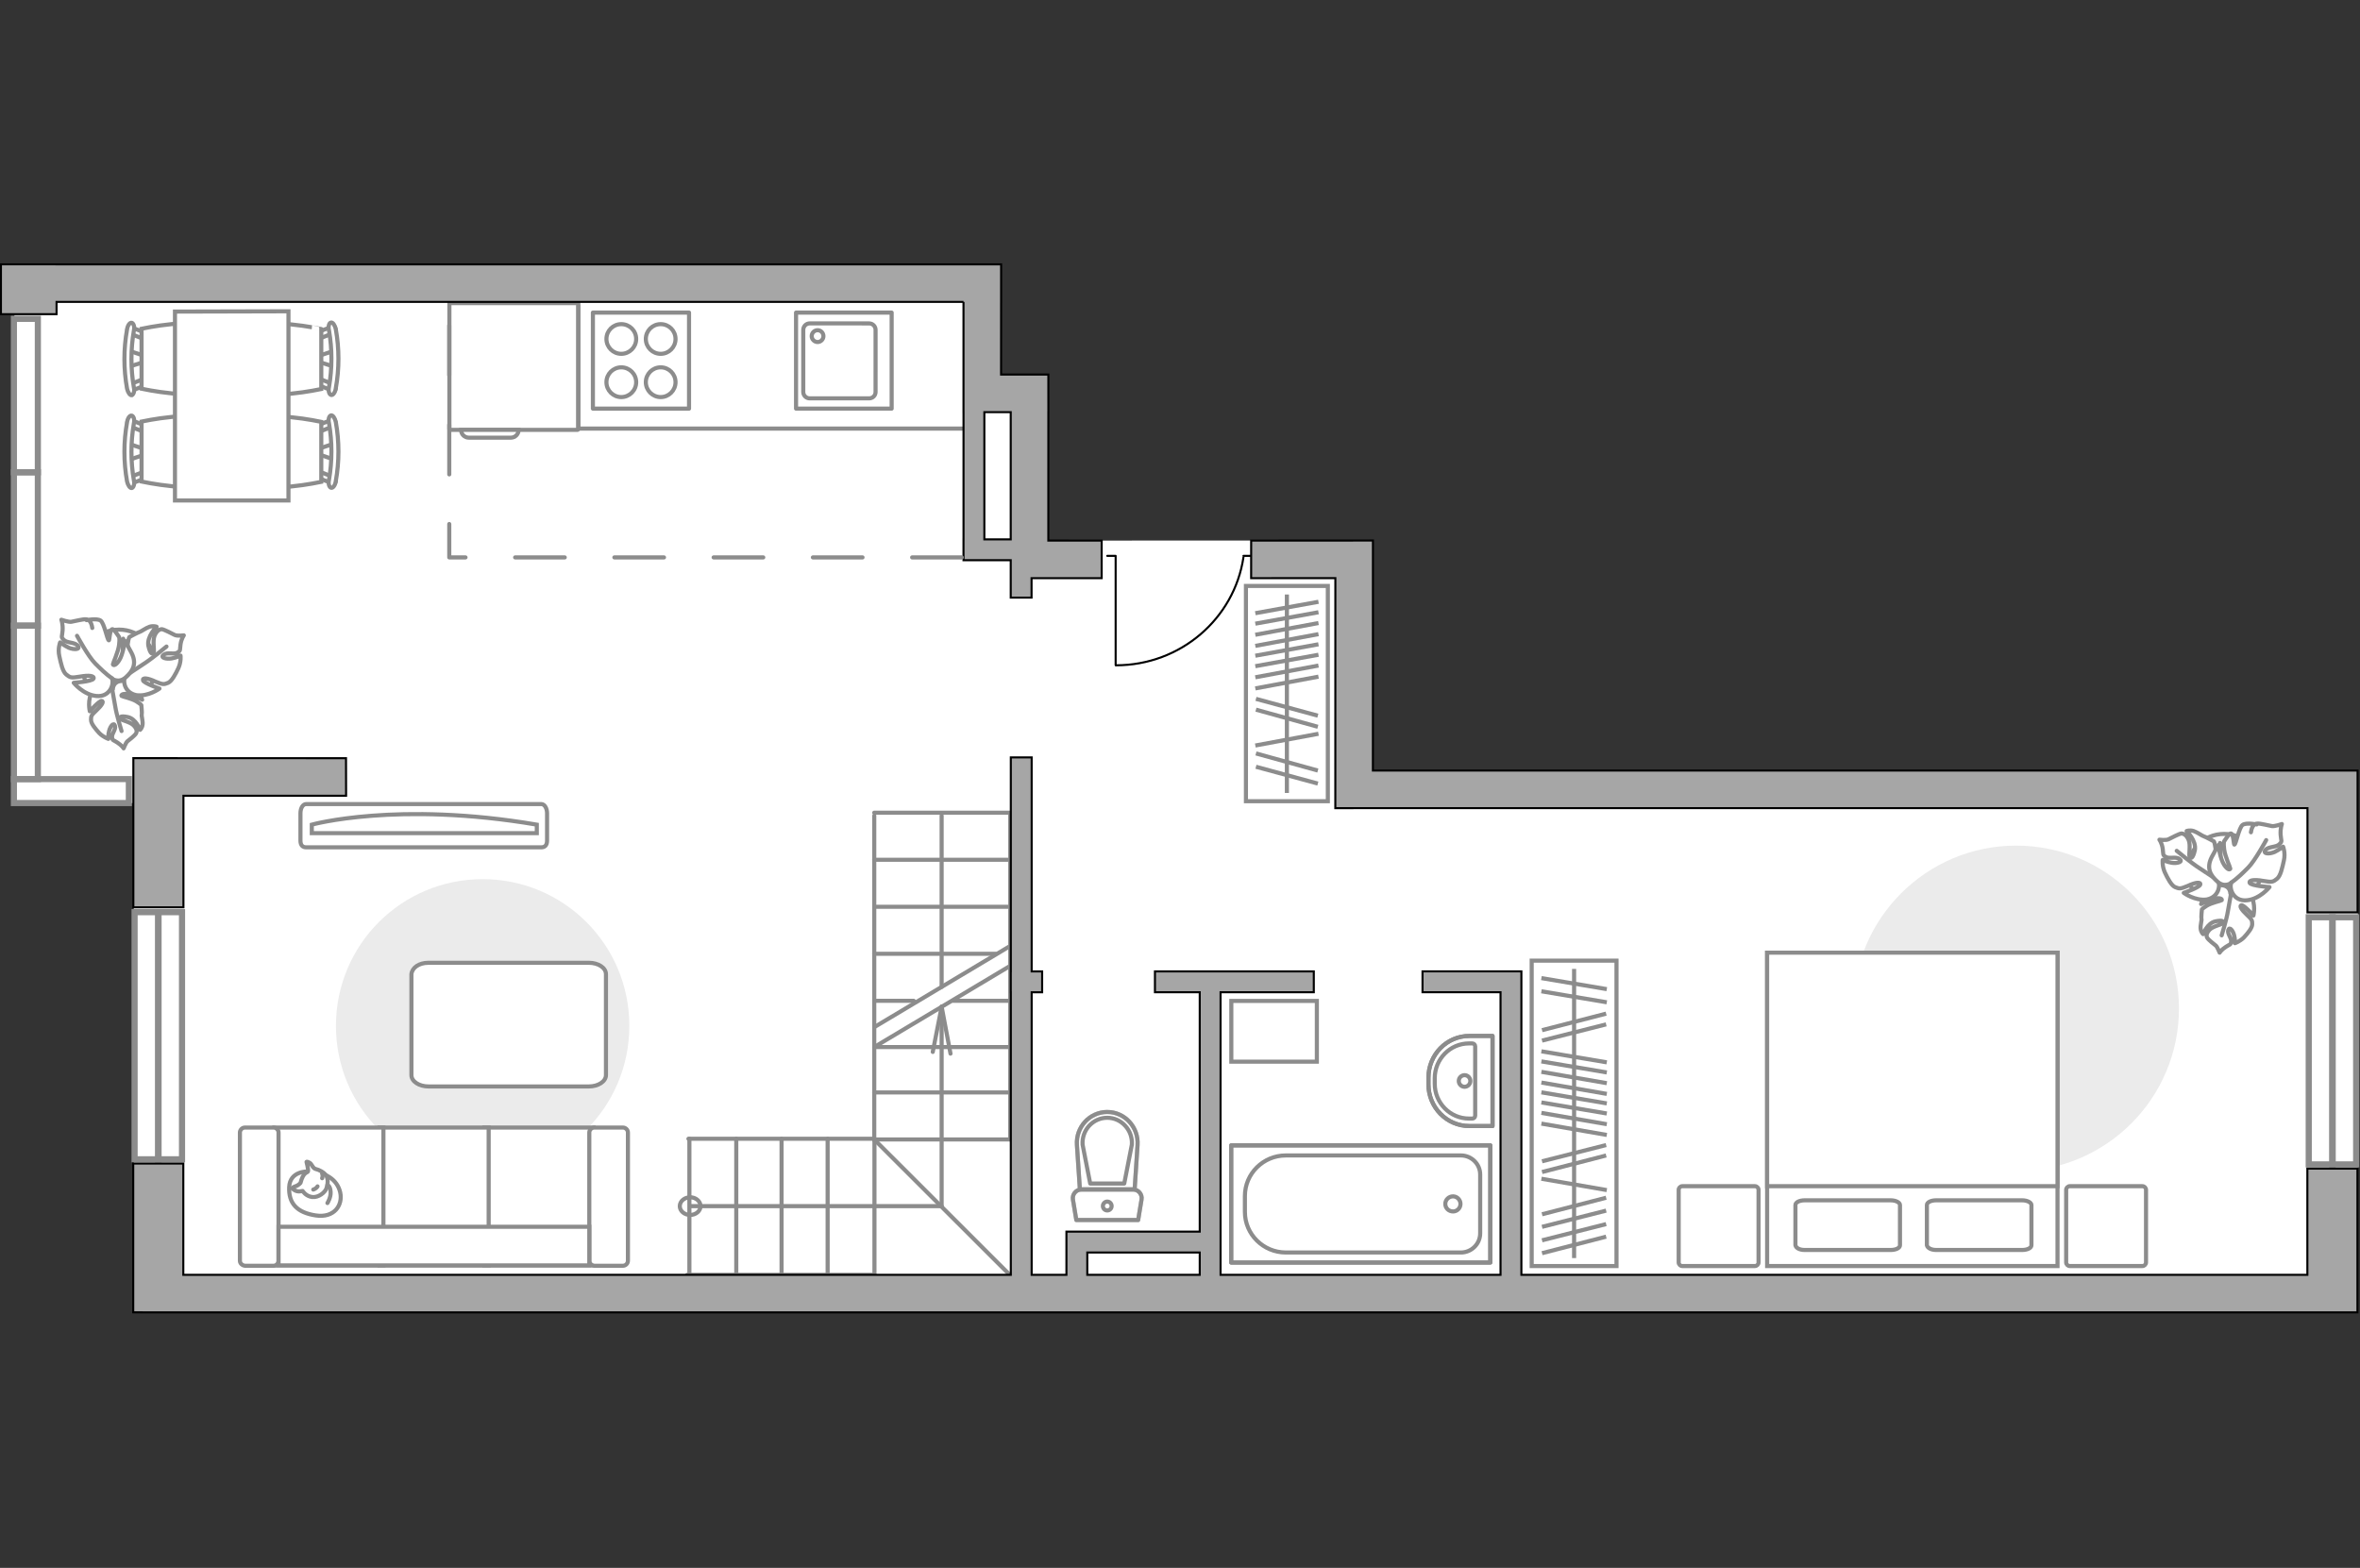 <?xml version="1.0" encoding="utf-8"?>
<!-- Generator: Adobe Illustrator 16.0.0, SVG Export Plug-In . SVG Version: 6.00 Build 0)  -->
<!DOCTYPE svg PUBLIC "-//W3C//DTD SVG 1.1//EN" "http://www.w3.org/Graphics/SVG/1.1/DTD/svg11.dtd">
<svg version="1.1" xmlns="http://www.w3.org/2000/svg" xmlns:xlink="http://www.w3.org/1999/xlink" x="0px" y="0px" width="575px"
	 height="382px" viewBox="0 0 575 382" enable-background="new 0 0 575 382" xml:space="preserve">
<rect x="0" y="0" width="575" height="382" fill="#333333" stroke="none"/>
<g id="bg">
	<polygon fill="#FFFFFF" points="334.499,187.743 334.508,131.693 255.538,131.71 255.538,91.267 244.026,91.267 244.026,64.424 
		3.515,64.424 3.515,195.668 32.589,195.668 32.589,319.739 176.589,319.739 176.589,319.753 574.494,319.753 574.494,187.75 	"/>
</g>
<g id="furniture">
	<g>
		<g id="Group_2_1_">
			<g id="Group_3_1_">
				<path id="Vector_10_1_" fill="#FFFFFF" stroke="#8C8C8C" stroke-miterlimit="10" d="M31.54,111.998l4.104-1.368v-1.08
					l-4.104-1.369V111.998z"/>
			</g>
			<g id="Group_4_1_">
				<path id="Vector_11_1_" fill="#FFFFFF" stroke="#8C8C8C" stroke-miterlimit="10" d="M35.5,104.292
					c0-0.359-0.216-0.72-0.432-0.72l-3.313-1.296c-0.36-0.145-0.649,0.144-0.721,0.577c-0.072,0.431,0.144,0.862,0.36,0.935
					l3.313,1.296c0.36,0.145,0.648-0.144,0.72-0.574C35.5,104.364,35.5,104.364,35.5,104.292z"/>
			</g>
			<g id="Group_5_1_">
				<path id="Vector_12_1_" fill="#FFFFFF" stroke="#8C8C8C" stroke-miterlimit="10" d="M35.5,115.815c0-0.071,0-0.144,0-0.217
					c-0.072-0.431-0.359-0.72-0.722-0.574l-3.313,1.296c-0.359,0.144-0.503,0.574-0.359,1.008c0.072,0.434,0.359,0.721,0.72,0.577
					l3.314-1.297C35.284,116.535,35.5,116.176,35.5,115.815z"/>
			</g>
			<path id="Vector_13_1_" fill="#FFFFFF" stroke="#8C8C8C" stroke-miterlimit="10" d="M51.561,117.328
				c2.591-2.593,2.591-12.029,0-14.622c-3.025-3.022-17.07,0-17.07,0v14.622C34.491,117.328,48.536,120.353,51.561,117.328z"/>
			<path id="Vector_14_1_" fill="#FFFFFF" stroke="#8C8C8C" stroke-miterlimit="10" d="M32.62,117.042
				c-0.794-4.61-0.794-9.291,0-13.902c0.215-0.938-0.072-1.729-0.504-1.874c-0.433-0.143-1.01,0.578-1.153,1.588
				c-0.864,4.751-0.864,9.723,0,14.475c0.216,0.937,0.721,1.656,1.153,1.585C32.547,118.771,32.834,117.905,32.62,117.042z"/>
		</g>
		<g id="Group_6_1_">
			<g id="Group_7_1_">
				<path id="Vector_15_1_" fill="#FFFFFF" stroke="#8C8C8C" stroke-miterlimit="10" d="M31.54,89.311l4.104-1.296v-1.153
					l-4.104-1.368V89.311z"/>
			</g>
			<g id="Group_8_1_">
				<path id="Vector_16_1_" fill="#FFFFFF" stroke="#8C8C8C" stroke-miterlimit="10" d="M35.5,81.678
					c0-0.36-0.216-0.723-0.432-0.723l-3.313-1.296c-0.36-0.143-0.649,0.146-0.721,0.576c-0.072,0.434,0.144,0.865,0.36,0.938
					l3.313,1.296c0.36,0.143,0.648-0.144,0.72-0.577C35.5,81.749,35.5,81.678,35.5,81.678z"/>
			</g>
			<g id="Group_9_1_">
				<path id="Vector_17_1_" fill="#FFFFFF" stroke="#8C8C8C" stroke-miterlimit="10" d="M35.5,93.201c0-0.071,0-0.146,0-0.217
					c-0.072-0.432-0.359-0.72-0.722-0.574l-3.313,1.296c-0.359,0.144-0.503,0.574-0.359,1.009c0.072,0.432,0.359,0.718,0.72,0.574
					l3.314-1.297C35.284,93.85,35.5,93.561,35.5,93.201z"/>
			</g>
			<path id="Vector_18_1_" fill="#FFFFFF" stroke="#8C8C8C" stroke-miterlimit="10" d="M51.561,94.715
				c2.591-2.593,2.591-12.029,0-14.622c-3.025-3.026-17.07,0-17.07,0v14.622C34.491,94.715,48.536,97.739,51.561,94.715z"/>
			<path id="Vector_19_1_" fill="#FFFFFF" stroke="#8C8C8C" stroke-miterlimit="10" d="M32.62,94.426
				c-0.794-4.611-0.794-9.292,0-13.899c0.215-0.938-0.072-1.729-0.504-1.875c-0.433-0.144-1.01,0.576-1.153,1.584
				c-0.864,4.755-0.864,9.724,0,14.479c0.216,0.936,0.721,1.656,1.153,1.584C32.547,96.081,32.834,95.289,32.62,94.426z"/>
		</g>
		<g id="Group_14_1_">
			<g id="Group_15_1_">
				<path id="Vector_25_1_" fill="#FFFFFF" stroke="#8C8C8C" stroke-miterlimit="10" d="M81.305,85.493l-4.106,1.368v1.153
					l4.106,1.296V85.493z"/>
			</g>
			<g id="Group_16_1_">
				<path id="Vector_26_1_" fill="#FFFFFF" stroke="#8C8C8C" stroke-miterlimit="10" d="M77.344,93.201
					c0,0.359,0.215,0.722,0.432,0.722l3.313,1.294c0.359,0.146,0.649-0.143,0.721-0.576c0.07-0.432-0.144-0.862-0.361-0.935
					l-3.313-1.296c-0.359-0.146-0.648,0.143-0.719,0.574C77.344,93.056,77.344,93.13,77.344,93.201z"/>
			</g>
			<g id="Group_17_1_">
				<path id="Vector_27_1_" fill="#FFFFFF" stroke="#8C8C8C" stroke-miterlimit="10" d="M77.344,81.605c0,0.072,0,0.144,0,0.218
					c0.072,0.429,0.36,0.717,0.721,0.574l3.313-1.297c0.359-0.146,0.501-0.574,0.359-1.008c-0.072-0.434-0.359-0.72-0.721-0.576
					l-3.313,1.296C77.417,80.955,77.344,81.245,77.344,81.605z"/>
			</g>
			<path id="Vector_28_1_" fill="#FFFFFF" stroke="#8C8C8C" stroke-miterlimit="10" d="M61.211,80.167
				c-2.593,2.59-2.593,12.026,0,14.619c3.024,3.024,17.069,0,17.069,0V80.167C78.281,80.167,64.236,77.14,61.211,80.167z"/>
			<path id="Vector_29_1_" fill="#FFFFFF" stroke="#8C8C8C" stroke-miterlimit="10" d="M80.152,80.453
				c0.794,4.608,0.794,9.289,0,13.899c-0.215,0.937,0.072,1.729,0.506,1.875c0.431,0.144,1.008-0.577,1.151-1.587
				c0.864-4.754,0.864-9.725,0-14.474c-0.217-0.939-0.721-1.659-1.151-1.588C80.152,78.651,79.937,79.589,80.152,80.453z"/>
		</g>
		<g id="Group_18_1_">
			<g id="Group_19_1_">
				<path id="Vector_30_1_" fill="#FFFFFF" stroke="#8C8C8C" stroke-miterlimit="10" d="M81.305,108.11l-4.106,1.368v1.079
					l4.106,1.368V108.11z"/>
			</g>
			<g id="Group_20_1_">
				<path id="Vector_31_1_" fill="#FFFFFF" stroke="#8C8C8C" stroke-miterlimit="10" d="M77.344,115.815
					c0,0.36,0.215,0.72,0.432,0.72l3.313,1.297c0.359,0.145,0.649-0.144,0.721-0.577c0.07-0.431-0.144-0.862-0.361-0.935
					l-3.313-1.296c-0.359-0.146-0.648,0.144-0.719,0.574C77.344,115.672,77.344,115.744,77.344,115.815z"/>
			</g>
			<g id="Group_21_1_">
				<path id="Vector_32_1_" fill="#FFFFFF" stroke="#8C8C8C" stroke-miterlimit="10" d="M77.344,104.292c0,0.072,0,0.146,0,0.218
					c0.072,0.431,0.36,0.719,0.721,0.574l3.313-1.296c0.359-0.146,0.501-0.576,0.359-1.009c-0.072-0.432-0.359-0.72-0.721-0.577
					l-3.313,1.298C77.417,103.572,77.344,103.86,77.344,104.292z"/>
			</g>
			<path id="Vector_33_1_" fill="#FFFFFF" stroke="#8C8C8C" stroke-miterlimit="10" d="M61.211,102.779
				c-2.593,2.593-2.593,12.028,0,14.621c3.024,3.024,17.069,0,17.069,0v-14.621C78.281,102.779,64.236,99.757,61.211,102.779z"/>
			<path id="Vector_34_1_" fill="#FFFFFF" stroke="#8C8C8C" stroke-miterlimit="10" d="M80.152,103.069
				c0.794,4.607,0.794,9.288,0,13.899c-0.215,0.937,0.072,1.728,0.506,1.873c0.431,0.143,1.008-0.577,1.151-1.587
				c0.864-4.752,0.864-9.722,0-14.476c-0.217-0.936-0.721-1.656-1.151-1.583C80.152,101.34,79.937,102.202,80.152,103.069z"/>
		</g>
		<path id="Vector_35_1_" fill="#FFFFFF" stroke="#8C8C8C" stroke-miterlimit="10" d="M42.628,75.915v46.022h27.657V84.702v-8.858
			L42.628,75.915L42.628,75.915z"/>
	</g>
	<path id="Vector_8_1_" fill="#FFFFFF" stroke="#8C8C8C" stroke-miterlimit="10" d="M109.703,104.735h30.991
		c0.104,0,0.21-0.104,0.21-0.211V73.85h-31.413v30.675C109.491,104.631,109.595,104.735,109.703,104.735z"/>
	<path id="Vector_9_1_" fill="#FFFFFF" stroke="#8C8C8C" stroke-miterlimit="10" d="M126.358,104.735h-14.021
		c0,1.055,0.843,1.898,1.897,1.898h10.225C125.514,106.634,126.358,105.79,126.358,104.735z"/>
	<path id="Vector_148_2_" fill="none" stroke="#8C8C8C" stroke-linecap="round" stroke-linejoin="round" stroke-miterlimit="10" d="
		M140.904,74.482v29.938h93.591"/>
	<path id="Vector_90_2_" fill="#FFFFFF" stroke="#8C8C8C" stroke-miterlimit="10" d="M74.585,195.91
		c-0.777,0-1.382,0.947-1.382,2.244v6.646c0,1.209,0.604,1.641,1.382,1.641h57.325c0.777,0,1.381-0.432,1.381-1.641v-6.646
		c0-1.209-0.604-2.244-1.381-2.244H74.585z"/>
	<path id="Vector_91_2_" fill="#FFFFFF" stroke="#8C8C8C" stroke-miterlimit="10" d="M130.787,202.988h-54.82v-2.07
		c0,0,20.808-5.787,54.82,0V202.988z"/>
	<g>
		<path id="Vector_51_1_" fill="#EBEBEB" d="M117.593,214.199c19.771,0,35.742,15.973,35.742,35.742s-15.972,35.741-35.742,35.741
			s-35.741-15.972-35.741-35.741S97.822,214.199,117.593,214.199z"/>
		<path id="Vector_54_2_" fill="#FFFFFF" stroke="#8C8C8C" stroke-miterlimit="10" d="M144.614,308.301h-26.59v-33.582h26.59
			V308.301z"/>
		<path id="Vector_55_2_" fill="#FFFFFF" stroke="#8C8C8C" stroke-miterlimit="10" d="M119.061,308.301h-26.59v-33.582h26.59
			V308.301z"/>
		<path id="Vector_56_2_" fill="#FFFFFF" stroke="#8C8C8C" stroke-miterlimit="10" d="M93.419,308.301h-26.59v-33.582h26.59V308.301
			z"/>
		<path id="Vector_58_2_" fill="#FFFFFF" stroke="#8C8C8C" stroke-miterlimit="10" d="M143.579,307.181v-31.254
			c0-0.604,0.519-1.208,1.208-1.208h6.994c0.604,0,1.208,0.518,1.208,1.208v31.254c0,0.604-0.517,1.208-1.208,1.208h-6.994
			C144.098,308.301,143.579,307.784,143.579,307.181z"/>
		<path id="Vector_59_2_" fill="#FFFFFF" stroke="#8C8C8C" stroke-miterlimit="10" d="M58.455,307.181v-31.254
			c0-0.604,0.519-1.208,1.207-1.208h6.993c0.606,0,1.21,0.518,1.21,1.208v31.254c0,0.604-0.52,1.208-1.21,1.208h-6.993
			C58.974,308.301,58.455,307.784,58.455,307.181z"/>
		
			<path id="Vector_84_1_" fill="#FFFFFF" stroke="#8C8C8C" stroke-linecap="round" stroke-linejoin="round" stroke-miterlimit="10" d="
			M104.384,234.574h39.109c2.244,0,4.144,1.209,4.144,2.763v24.606c0,1.553-1.899,2.76-4.144,2.76h-39.109
			c-2.244,0-4.143-1.207-4.143-2.76v-24.606C100.413,235.783,102.052,234.574,104.384,234.574z"/>
		<g>
			<path fill="#FFFFFF" stroke="#8C8C8C" stroke-linecap="round" stroke-linejoin="round" stroke-miterlimit="10" d="
				M74.945,285.424c0,0-4.316-0.172-4.489,3.801c-0.172,3.97,1.899,6.215,6.475,6.905c4.49,0.69,6.648-2.504,5.958-5.609
				C82.197,287.409,79.263,285.424,74.945,285.424z"/>
			<path fill="#FFFFFF" stroke="#8C8C8C" stroke-linecap="round" stroke-linejoin="round" stroke-miterlimit="10" d="M73.22,288.187
				c0,0-0.433,0.605-1.295,0.863c-0.778,0.259-0.691,0.519-0.691,0.519s0.776,0.863,1.898,0.689
				c0.604-0.088,0.604-0.088,0.604-0.088s0.777,1.297,2.331,1.471c1.554,0.172,3.108-1.12,3.454-2.072
				c0.345-0.95,0.518-2.417-0.087-3.197c-0.518-0.773-1.727-1.379-2.504-1.551c-0.777-0.175-0.949-1.295-1.554-1.555
				c-0.691-0.346-0.691-0.174-0.691-0.174s0.52,1.985,0.347,2.332C74.859,285.77,73.91,285.509,73.22,288.187z"/>
			<path fill="#FFFFFF" stroke="#8C8C8C" stroke-linecap="round" stroke-linejoin="round" stroke-miterlimit="10" d="M77.362,289.05
				c0,0-0.26,0.519-1.036,0.776"/>
			<path fill="#FFFFFF" stroke="#8C8C8C" stroke-linecap="round" stroke-linejoin="round" stroke-miterlimit="10" d="
				M78.485,287.064c0,0,0.259-0.604,0-1.124"/>
			<path fill="none" stroke="#8C8C8C" stroke-linecap="round" stroke-linejoin="round" stroke-miterlimit="10" d="M79.78,288.705
				c0,0,0.691,0.172,0.776,1.727c0.087,1.297-0.776,2.676-0.776,2.676"/>
		</g>
		<rect x="67.865" y="298.891" fill="#FFFFFF" stroke="#8C8C8C" stroke-miterlimit="10" width="75.714" height="9.41"/>
	</g>
	<g>
		<rect x="373.187" y="234.053" fill="#FFFFFF" stroke="#8C8C8C" stroke-miterlimit="10" width="20.664" height="74.408"/>
		<line fill="#FFFFFF" stroke="#8C8C8C" stroke-miterlimit="10" x1="391.487" y1="289.955" x2="375.552" y2="287.191"/>
		<line fill="#FFFFFF" stroke="#8C8C8C" stroke-miterlimit="10" x1="391.487" y1="244.201" x2="375.552" y2="241.518"/>
		<line fill="#FFFFFF" stroke="#8C8C8C" stroke-miterlimit="10" x1="391.487" y1="240.994" x2="375.552" y2="238.307"/>
		<line fill="#FFFFFF" stroke="#8C8C8C" stroke-miterlimit="10" x1="391.487" y1="276.52" x2="375.552" y2="273.758"/>
		<line fill="#FFFFFF" stroke="#8C8C8C" stroke-miterlimit="10" x1="391.487" y1="273.906" x2="375.552" y2="271.145"/>
		<line fill="#FFFFFF" stroke="#8C8C8C" stroke-miterlimit="10" x1="391.487" y1="271.293" x2="375.552" y2="268.607"/>
		<line fill="#FFFFFF" stroke="#8C8C8C" stroke-miterlimit="10" x1="391.487" y1="268.834" x2="375.552" y2="266.143"/>
		<line fill="#FFFFFF" stroke="#8C8C8C" stroke-miterlimit="10" x1="391.487" y1="266.518" x2="375.552" y2="263.758"/>
		<line fill="#FFFFFF" stroke="#8C8C8C" stroke-miterlimit="10" x1="391.487" y1="263.906" x2="375.552" y2="261.145"/>
		<line fill="#FFFFFF" stroke="#8C8C8C" stroke-miterlimit="10" x1="391.487" y1="261.293" x2="375.552" y2="258.604"/>
		<line fill="#FFFFFF" stroke="#8C8C8C" stroke-miterlimit="10" x1="391.487" y1="258.832" x2="375.552" y2="256.145"/>
		<line fill="#FFFFFF" stroke="#8C8C8C" stroke-miterlimit="10" x1="391.327" y1="298.236" x2="375.707" y2="302.193"/>
		<line fill="#FFFFFF" stroke="#8C8C8C" stroke-miterlimit="10" x1="391.327" y1="301.299" x2="375.707" y2="305.326"/>
		<line fill="#FFFFFF" stroke="#8C8C8C" stroke-miterlimit="10" x1="391.327" y1="291.818" x2="375.707" y2="295.848"/>
		<line fill="#FFFFFF" stroke="#8C8C8C" stroke-miterlimit="10" x1="391.327" y1="281.52" x2="375.707" y2="285.551"/>
		<line fill="#FFFFFF" stroke="#8C8C8C" stroke-miterlimit="10" x1="391.327" y1="278.982" x2="375.707" y2="282.939"/>
		<line fill="#FFFFFF" stroke="#8C8C8C" stroke-miterlimit="10" x1="391.327" y1="249.576" x2="375.707" y2="253.533"/>
		<line fill="#FFFFFF" stroke="#8C8C8C" stroke-miterlimit="10" x1="391.327" y1="246.963" x2="375.707" y2="250.994"/>
		<line fill="#FFFFFF" stroke="#8C8C8C" stroke-miterlimit="10" x1="391.327" y1="294.955" x2="375.707" y2="298.908"/>
		<line fill="#FFFFFF" stroke="#8C8C8C" stroke-miterlimit="10" x1="383.519" y1="306.52" x2="383.519" y2="236.066"/>
	</g>
	<path id="Vector_96_2_" fill="#EBEBEB" d="M451.57,245.689c0-21.891,17.769-39.662,39.661-39.662s39.662,17.771,39.662,39.662
		s-17.77,39.664-39.662,39.664S451.57,267.58,451.57,245.689z"/>
	<path id="Vector_97_4_" fill="#FFFFFF" stroke="#8C8C8C" stroke-miterlimit="10" d="M428.459,289.881v17.701
		c0,0.473-0.407,0.879-0.877,0.879h-17.701c-0.476,0-0.88-0.406-0.88-0.879v-17.701c0-0.473,0.404-0.877,0.88-0.877h17.701
		C428.052,289.004,428.459,289.408,428.459,289.881z"/>
	<path id="Vector_97_3_" fill="#FFFFFF" stroke="#8C8C8C" stroke-miterlimit="10" d="M522.866,289.881v17.701
		c0,0.473-0.404,0.879-0.879,0.879h-17.702c-0.47,0-0.878-0.406-0.878-0.879v-17.701c0-0.473,0.408-0.877,0.878-0.877h17.702
		C522.462,289.004,522.866,289.408,522.866,289.881z"/>
	<path id="Vector_98_2_" fill="#FFFFFF" stroke="#8C8C8C" stroke-miterlimit="10" d="M501.3,308.461h-70.748v-76.354H501.3V308.461z
		"/>
	<path id="Vector_99_2_" fill="#FFFFFF" stroke="#8C8C8C" stroke-miterlimit="10" d="M430.552,232.107v49.189v7.707h8.383H501.3
		v-56.896H430.552L430.552,232.107z"/>
	<path id="Vector_100_2_" fill="#FFFFFF" stroke="#8C8C8C" stroke-miterlimit="10" d="M469.477,303.395v-9.799
		c0-0.676,1.013-1.148,2.228-1.148h21.014c1.217,0,2.229,0.539,2.229,1.148v9.799c0,0.674-1.012,1.148-2.229,1.148h-21.014
		C470.554,304.543,469.608,304.068,469.477,303.395z"/>
	<path id="Vector_101_2_" fill="#FFFFFF" stroke="#8C8C8C" stroke-miterlimit="10" d="M437.446,303.395v-9.799
		c0-0.676,1.015-1.148,2.229-1.148h21.015c1.218,0,2.229,0.539,2.229,1.148v9.799c0,0.674-1.012,1.148-2.229,1.148h-21.015
		C438.461,304.543,437.584,304.068,437.446,303.395z"/>
	
		<path id="bedroom_x5F_2_2_" fill="none" stroke="#8C8C8C" stroke-linecap="round" stroke-linejoin="round" stroke-miterlimit="10" d="
		M465.013,257.854"/>
	<g>
		<path id="Vector_60_3_" fill="#FFFFFF" stroke="#8C8C8C" stroke-miterlimit="10" d="M29.013,171.283
			c4.925,0,8.941-3.918,8.941-8.941c0-4.92-3.919-8.941-8.941-8.941c-4.923,0-8.94,3.92-8.94,8.941
			C20.072,167.265,24.09,171.283,29.013,171.283z"/>
		<path fill="#FFFFFF" stroke="#8C8C8C" stroke-linecap="round" stroke-linejoin="round" stroke-miterlimit="10" d="M27.505,167.869
			c0,0,0-1.609,1.709-1.911c1.707-0.302,3.417-0.198,4.422,2.112c1.004,2.31,1.004,2.411,1.004,2.411s-2.313-1.307-3.719-1.407
			c-1.405-0.101-1.405,0.4-1.305,0.502c0.101,0.1,2.512,0.604,3.616,1.306c1.104,0.703,1.205,0.903,1.205,0.903
			s0.202,2.011,0.102,2.313c-0.102,0.3,0.302,1.605,0.2,2.409c-0.1,0.905-0.602,1.306-0.602,1.306s-1.006-2.711-3.017-3.113
			c-2.008-0.403-2.008,0.101-1.706,0.503c0.302,0.301,2.312,0.703,3.115,1.506c0.803,0.803,0.903,1.508,0.602,2.01
			s-1.709,1.606-2.111,1.908c-0.399,0.402-0.901,1.706-0.901,1.706s-0.402-0.702-1.507-1.404c-1.004-0.702-1.206-0.402-1.306-1.307
			c-0.102-0.903,1.004-1.907,0.702-2.813c-0.301-0.903-1.105,0.102-1.407,1.205c-0.302,1.006-0.202,2.009-0.202,2.009
			s-1.205-0.401-2.209-1.405c-1.004-1.106-2.009-2.311-2.009-3.214c0-0.905,0-1.107,1.307-2.311
			c1.306-1.205,1.907-2.211,1.306-2.312c-0.604-0.102-2.914,2.511-2.914,2.511s-0.702-2.811,0.705-5.023
			C24.392,166.06,26.803,166.762,27.505,167.869z"/>
		<path fill="none" stroke="#8C8C8C" stroke-linecap="round" stroke-linejoin="round" stroke-miterlimit="10" d="M29.616,178.114
			c0,0-1.206-3.916-1.508-5.826c-0.2-1.205-0.604-3.516-0.802-4.52c-0.202-1.407,0-2.814,0.5-4.12"/>
		<path fill="#FFFFFF" stroke="#8C8C8C" stroke-linecap="round" stroke-linejoin="round" stroke-miterlimit="10" d="M30.621,164.555
			c0,0-1.707,0.701-2.913-1.007c-1.205-1.706-1.809-3.617,0.2-5.726c1.907-2.109,2.108-2.21,2.108-2.21s-0.4,3.013,0.201,4.621
			c0.503,1.505,1.105,1.307,1.205,1.205c0-0.101-0.502-3.015-0.302-4.521c0.202-1.507,0.405-1.708,0.405-1.708
			s2.008-1.104,2.411-1.206c0.399-0.098,1.605-1.004,2.509-1.306c1.006-0.3,1.709,0,1.709,0s-2.411,2.313-2.011,4.622
			c0.506,2.309,1.107,2.11,1.308,1.606c0.202-0.4-0.302-2.813,0.202-4.019c0.501-1.206,1.203-1.606,1.807-1.606
			c0.602,0.099,2.513,1.105,3.114,1.407c0.604,0.302,2.211,0.099,2.211,0.099s-0.604,0.805-0.805,2.211
			c-0.201,1.405,0.101,1.508-0.803,2.009c-0.903,0.502-2.411-0.2-3.316,0.502c-0.901,0.704,0.604,1.104,1.909,0.905
			c1.206-0.201,2.21-0.704,2.21-0.704s0.201,1.406-0.501,3.013c-0.705,1.509-1.608,3.215-2.512,3.618
			c-1.006,0.4-1.208,0.503-3.115-0.302c-1.908-0.903-3.214-1.005-3.013-0.3c0.198,0.702,4.017,2.009,4.017,2.009
			s-2.713,2.008-5.625,1.605C30.218,168.772,29.815,165.76,30.621,164.555z"/>
		<path fill="none" stroke="#8C8C8C" stroke-linecap="round" stroke-linejoin="round" stroke-miterlimit="10" d="M40.566,157.521
			c0,0-3.616,3.015-5.527,4.218c-1.205,0.806-3.513,2.313-4.418,2.914c-1.407,0.906-3.013,1.306-4.622,1.407"/>
		<g>
			<path fill="#FFFFFF" stroke="#8C8C8C" stroke-linecap="round" stroke-linejoin="round" stroke-miterlimit="10" d="M22.483,153
				c-0.2-1.407-0.805-2.11-1.507-2.11c-0.702-0.099-2.913,0.503-3.617,0.605c-0.701,0.098-2.41-0.504-2.41-0.504
				s0.401,1.005,0.302,2.61c-0.101,1.608-0.504,1.508,0.302,2.313c0.802,0.802,2.61,0.5,3.413,1.405
				c0.707,1.005-1.002,1.005-2.208,0.502c-1.205-0.604-2.11-1.306-2.11-1.306s-0.603,1.507-0.2,3.314
				c0.401,1.809,0.804,3.817,1.707,4.521c0.905,0.702,1.107,0.903,3.314,0.502c2.21-0.403,3.616-0.202,3.314,0.502
				c-0.4,0.703-4.819,1.005-4.819,1.005s2.311,2.914,5.524,3.215c3.213,0.302,4.318-2.712,3.818-4.22c0,0,1.607,1.206,3.314-0.302
				c1.706-1.507,2.813-3.316,1.405-6.027c-1.509-2.813-1.607-2.914-1.607-2.914s-0.402,3.317-1.406,4.822
				c-1.004,1.508-1.508,1.106-1.508,0.906c0-0.202,1.309-3.015,1.508-4.722c0.201-1.608,0-1.91,0-1.91s-1.305-2.111-1.706-1.908
				c-0.605,0.3-0.605,2.812-0.804,2.713c-0.403-0.201-1.107-4.22-2.011-4.823c-0.903-0.603-3.415-0.101-3.415-0.101"/>
			<path fill="none" stroke="#8C8C8C" stroke-linecap="round" stroke-linejoin="round" stroke-miterlimit="10" d="M18.767,154.908
				c0,0,2.713,5.022,4.42,6.731c1.104,1.104,2.713,2.713,4.12,3.616"/>
		</g>
	</g>
	<rect x="300.004" y="243.867" fill="#FFFFFF" stroke="#8C8C8C" stroke-miterlimit="10" width="20.839" height="14.797"/>
	<g>
		<path id="Vector_60_1_" fill="#FFFFFF" stroke="#8C8C8C" stroke-miterlimit="10" d="M541.9,221.059
			c-4.924,0-8.941-3.918-8.941-8.941c0-4.92,3.92-8.941,8.941-8.941c4.924,0,8.941,3.92,8.941,8.941
			C550.842,217.041,546.824,221.059,541.9,221.059z"/>
		<path fill="#FFFFFF" stroke="#8C8C8C" stroke-linecap="round" stroke-linejoin="round" stroke-miterlimit="10" d="
			M543.408,217.645c0,0,0-1.609-1.709-1.91c-1.707-0.303-3.416-0.199-4.422,2.111c-1.004,2.311-1.004,2.412-1.004,2.412
			s2.313-1.307,3.719-1.408c1.406-0.1,1.406,0.4,1.305,0.502c-0.1,0.1-2.512,0.604-3.615,1.307
			c-1.105,0.703-1.205,0.902-1.205,0.902s-0.203,2.012-0.102,2.313s-0.303,1.605-0.201,2.41c0.1,0.904,0.602,1.305,0.602,1.305
			s1.006-2.711,3.018-3.113c2.008-0.402,2.008,0.102,1.705,0.504c-0.301,0.301-2.311,0.703-3.115,1.506
			c-0.803,0.803-0.902,1.508-0.602,2.01c0.303,0.502,1.709,1.605,2.111,1.908c0.4,0.402,0.902,1.705,0.902,1.705
			s0.402-0.701,1.506-1.404c1.004-0.701,1.207-0.402,1.307-1.307c0.102-0.902-1.004-1.906-0.703-2.813
			c0.301-0.902,1.105,0.102,1.408,1.205c0.301,1.006,0.201,2.01,0.201,2.01s1.205-0.402,2.209-1.406
			c1.004-1.105,2.01-2.311,2.01-3.213c0-0.906,0-1.107-1.307-2.311c-1.307-1.205-1.908-2.211-1.307-2.313
			c0.604-0.102,2.914,2.512,2.914,2.512s0.703-2.811-0.705-5.023C546.521,215.836,544.111,216.537,543.408,217.645z"/>
		<path fill="none" stroke="#8C8C8C" stroke-linecap="round" stroke-linejoin="round" stroke-miterlimit="10" d="M541.297,227.891
			c0,0,1.207-3.916,1.508-5.826c0.201-1.205,0.604-3.516,0.803-4.52c0.201-1.408,0-2.814-0.5-4.121"/>
		<path fill="#FFFFFF" stroke="#8C8C8C" stroke-linecap="round" stroke-linejoin="round" stroke-miterlimit="10" d="M540.293,214.33
			c0,0,1.707,0.701,2.912-1.006s1.809-3.617-0.199-5.727c-1.908-2.109-2.109-2.209-2.109-2.209s0.4,3.012-0.201,4.621
			c-0.502,1.504-1.105,1.307-1.205,1.205c0-0.102,0.502-3.016,0.303-4.521c-0.203-1.506-0.406-1.707-0.406-1.707
			s-2.008-1.105-2.41-1.207c-0.4-0.098-1.605-1.004-2.51-1.305c-1.006-0.301-1.709,0-1.709,0s2.412,2.313,2.012,4.621
			c-0.506,2.309-1.107,2.111-1.309,1.607c-0.201-0.4,0.303-2.814-0.201-4.02c-0.502-1.205-1.203-1.605-1.807-1.605
			c-0.602,0.098-2.514,1.105-3.115,1.406c-0.604,0.303-2.211,0.1-2.211,0.1s0.604,0.805,0.805,2.211
			c0.201,1.404-0.1,1.508,0.803,2.008c0.904,0.502,2.412-0.199,3.316,0.502c0.902,0.705-0.604,1.105-1.908,0.906
			c-1.207-0.201-2.211-0.705-2.211-0.705s-0.201,1.406,0.502,3.014c0.705,1.508,1.607,3.215,2.512,3.617
			c1.006,0.4,1.207,0.504,3.115-0.301c1.908-0.904,3.213-1.006,3.012-0.301c-0.197,0.703-4.016,2.01-4.016,2.01
			s2.713,2.008,5.625,1.605C540.695,218.549,541.098,215.535,540.293,214.33z"/>
		<path fill="none" stroke="#8C8C8C" stroke-linecap="round" stroke-linejoin="round" stroke-miterlimit="10" d="M530.348,207.297
			c0,0,3.615,3.014,5.527,4.217c1.205,0.807,3.512,2.313,4.418,2.914c1.406,0.906,3.012,1.307,4.621,1.408"/>
		<g>
			<path fill="#FFFFFF" stroke="#8C8C8C" stroke-linecap="round" stroke-linejoin="round" stroke-miterlimit="10" d="
				M548.43,202.775c0.201-1.406,0.805-2.109,1.508-2.109c0.701-0.1,2.912,0.502,3.617,0.605c0.701,0.098,2.41-0.504,2.41-0.504
				s-0.402,1.004-0.303,2.609c0.102,1.609,0.504,1.508-0.301,2.314c-0.803,0.801-2.611,0.5-3.414,1.404
				c-0.707,1.006,1.002,1.006,2.209,0.502c1.205-0.604,2.109-1.305,2.109-1.305s0.604,1.506,0.201,3.314s-0.805,3.816-1.707,4.521
				c-0.906,0.701-1.107,0.902-3.314,0.502c-2.211-0.404-3.617-0.203-3.314,0.502c0.4,0.703,4.818,1.004,4.818,1.004
				s-2.311,2.914-5.523,3.215c-3.213,0.303-4.318-2.711-3.818-4.219c0,0-1.607,1.205-3.314-0.303
				c-1.707-1.506-2.813-3.316-1.406-6.027c1.51-2.813,1.607-2.914,1.607-2.914s0.402,3.318,1.406,4.822
				c1.004,1.508,1.508,1.107,1.508,0.906s-1.309-3.014-1.508-4.721c-0.201-1.609,0-1.91,0-1.91s1.305-2.111,1.707-1.908
				c0.605,0.299,0.605,2.811,0.803,2.713c0.404-0.201,1.107-4.221,2.012-4.824c0.902-0.602,3.414-0.1,3.414-0.1"/>
			<path fill="none" stroke="#8C8C8C" stroke-linecap="round" stroke-linejoin="round" stroke-miterlimit="10" d="M552.146,204.684
				c0,0-2.713,5.023-4.42,6.732c-1.104,1.104-2.713,2.713-4.119,3.615"/>
		</g>
	</g>
	<g>
		<rect x="303.565" y="142.76" fill="#FFFFFF" stroke="#8C8C8C" stroke-miterlimit="10" width="19.955" height="52.449"/>
		<line fill="#FFFFFF" stroke="#8C8C8C" stroke-miterlimit="10" x1="305.851" y1="181.636" x2="321.235" y2="178.776"/>
		<line fill="#FFFFFF" stroke="#8C8C8C" stroke-miterlimit="10" x1="305.851" y1="167.723" x2="321.235" y2="164.861"/>
		<line fill="#FFFFFF" stroke="#8C8C8C" stroke-miterlimit="10" x1="305.851" y1="165.014" x2="321.235" y2="162.155"/>
		<line fill="#FFFFFF" stroke="#8C8C8C" stroke-miterlimit="10" x1="305.851" y1="162.309" x2="321.235" y2="159.526"/>
		<line fill="#FFFFFF" stroke="#8C8C8C" stroke-miterlimit="10" x1="305.851" y1="159.759" x2="321.235" y2="156.974"/>
		<line fill="#FFFFFF" stroke="#8C8C8C" stroke-miterlimit="10" x1="305.851" y1="157.361" x2="321.235" y2="154.5"/>
		<line fill="#FFFFFF" stroke="#8C8C8C" stroke-miterlimit="10" x1="305.851" y1="154.657" x2="321.235" y2="151.796"/>
		<line fill="#FFFFFF" stroke="#8C8C8C" stroke-miterlimit="10" x1="305.851" y1="151.951" x2="321.235" y2="149.167"/>
		<line fill="#FFFFFF" stroke="#8C8C8C" stroke-miterlimit="10" x1="305.851" y1="149.4" x2="321.235" y2="146.619"/>
		<line fill="#FFFFFF" stroke="#8C8C8C" stroke-miterlimit="10" x1="306.004" y1="183.567" x2="321.086" y2="187.74"/>
		<line fill="#FFFFFF" stroke="#8C8C8C" stroke-miterlimit="10" x1="306.004" y1="172.902" x2="321.086" y2="177.076"/>
		<line fill="#FFFFFF" stroke="#8C8C8C" stroke-miterlimit="10" x1="306.004" y1="170.272" x2="321.086" y2="174.37"/>
		<line fill="#FFFFFF" stroke="#8C8C8C" stroke-miterlimit="10" x1="306.004" y1="186.815" x2="321.086" y2="190.91"/>
		<line fill="#FFFFFF" stroke="#8C8C8C" stroke-miterlimit="10" x1="313.543" y1="193.199" x2="313.543" y2="144.843"/>
	</g>
</g>
<g id="windows">
	<g>
		<path id="Vector_117_96_" fill="none" stroke="#8C8C8C" stroke-width="1.5" stroke-linecap="round" stroke-miterlimit="10" d="
			M38.519,282.455h5.831v-60.217h-5.838v60.217H38.519z"/>
		<path id="Vector_123_15_" fill="none" stroke="#8C8C8C" stroke-width="1.5" stroke-linecap="round" stroke-miterlimit="10" d="
			M32.792,282.455h5.834v-60.217h-5.834V282.455z"/>
	</g>
	<g>
		<path id="Vector_117_94_" fill="none" stroke="#8C8C8C" stroke-width="1.5" stroke-linecap="round" stroke-miterlimit="10" d="
			M3.393,77.677h5.831v37.382H3.385V77.677H3.393z"/>
	</g>
	<g>
		<path id="Vector_117_93_" fill="none" stroke="#8C8C8C" stroke-width="1.5" stroke-linecap="round" stroke-miterlimit="10" d="
			M3.393,115.059h5.831v37.378H3.385v-37.378H3.393z"/>
	</g>
	<g>
		<path id="Vector_117_92_" fill="none" stroke="#8C8C8C" stroke-width="1.5" stroke-linecap="round" stroke-miterlimit="10" d="
			M3.393,152.437h5.831v37.383H3.385v-37.383H3.393z"/>
	</g>
	<g>
		<path id="Vector_117_91_" fill="none" stroke="#8C8C8C" stroke-width="1.5" stroke-linecap="round" stroke-miterlimit="10" d="
			M31.395,189.826v5.831H3.385v-5.837h28.01V189.826z"/>
	</g>
	<g>
		<path id="Vector_117_90_" fill="none" stroke="#8C8C8C" stroke-width="1.5" stroke-linecap="round" stroke-miterlimit="10" d="
			M568.239,283.697h5.826V223.48h-5.833v60.217H568.239z"/>
		<path id="Vector_123_4_" fill="none" stroke="#8C8C8C" stroke-width="1.5" stroke-linecap="round" stroke-miterlimit="10" d="
			M562.512,283.697h5.832V223.48h-5.832V283.697z"/>
	</g>
</g>
<g id="plan">
	<g>
		<g>
			
				<rect x="193.95" y="76.162" fill="none" stroke="#8C8C8C" stroke-linecap="round" stroke-linejoin="round" stroke-miterlimit="10" width="23.298" height="23.394"/>
		</g>
		<path fill="none" stroke="#8C8C8C" stroke-linecap="round" stroke-linejoin="round" stroke-miterlimit="10" d="M195.71,95.494
			V80.381c0-0.879,0.701-1.59,1.577-1.59l14.466,0.005c0.878-0.005,1.577,0.705,1.577,1.584l-0.003,15.113
			c0.003,0.873-0.696,1.562-1.574,1.562h-14.466C196.411,97.055,195.71,96.367,195.71,95.494z"/>
		<path fill="none" stroke="#8C8C8C" stroke-linecap="round" stroke-linejoin="round" stroke-miterlimit="10" d="M200.624,81.903
			c-0.005-0.806-0.626-1.45-1.421-1.45c-0.771,0-1.439,0.644-1.439,1.445c0,0.778,0.668,1.437,1.439,1.432
			C199.992,83.33,200.619,82.671,200.624,81.903z"/>
	</g>
	<g>
		
			<rect x="144.455" y="76.16" fill="none" stroke="#8C8C8C" stroke-linecap="round" stroke-linejoin="round" stroke-miterlimit="10" width="23.425" height="23.399"/>
		<g>
			<g>
				<path fill="none" stroke="#8C8C8C" stroke-linecap="round" stroke-linejoin="round" stroke-miterlimit="10" d="M155.001,82.591
					c0,1.989-1.623,3.616-3.627,3.616c-2.003,0-3.621-1.626-3.621-3.616c0-2.015,1.618-3.616,3.621-3.616
					C153.378,78.976,155.001,80.576,155.001,82.591z"/>
				<path fill="none" stroke="#8C8C8C" stroke-linecap="round" stroke-linejoin="round" stroke-miterlimit="10" d="M164.59,82.591
					c0,1.989-1.611,3.616-3.62,3.616c-1.999,0-3.617-1.626-3.617-3.616c0-2.015,1.618-3.616,3.617-3.616
					C162.979,78.976,164.59,80.576,164.59,82.591z"/>
			</g>
			<g>
				<path fill="none" stroke="#8C8C8C" stroke-linecap="round" stroke-linejoin="round" stroke-miterlimit="10" d="M155.001,93.121
					c0,1.981-1.623,3.623-3.627,3.623c-2.003,0-3.621-1.642-3.621-3.623c0-2.003,1.618-3.623,3.621-3.623
					C153.378,89.499,155.001,91.118,155.001,93.121z"/>
				<path fill="none" stroke="#8C8C8C" stroke-linecap="round" stroke-linejoin="round" stroke-miterlimit="10" d="M164.59,93.121
					c0,1.981-1.611,3.623-3.62,3.623c-1.999,0-3.617-1.642-3.617-3.623c0-2.003,1.618-3.623,3.617-3.623
					C162.979,89.499,164.59,91.118,164.59,93.121z"/>
			</g>
		</g>
	</g>
	<g>
		
			<polyline fill="none" stroke="#000000" stroke-width="0.5" stroke-linecap="round" stroke-linejoin="round" stroke-miterlimit="10" points="
			271.82,162.037 271.82,135.431 269.771,135.431 		"/>
		
			<line fill="none" stroke="#000000" stroke-width="0.5" stroke-linecap="round" stroke-linejoin="round" stroke-miterlimit="10" x1="304.808" y1="135.431" x2="302.955" y2="135.431"/>
		
			<path fill="none" stroke="#000000" stroke-width="0.5" stroke-linecap="round" stroke-linejoin="round" stroke-miterlimit="10" d="
			M302.955,135.811c-2.233,14.873-15.283,26.282-31.048,26.282"/>
	</g>
	<g>
		<polyline fill="none" stroke="#8C8C8C" stroke-linecap="round" stroke-linejoin="round" stroke-miterlimit="10" points="
			299.972,307.604 363.11,307.604 363.11,279.057 299.972,279.057 299.972,307.604 		"/>
		<polyline fill="none" stroke="#8C8C8C" stroke-linecap="round" stroke-linejoin="round" stroke-miterlimit="10" points="
			299.972,307.604 363.11,307.604 363.11,279.057 299.972,279.057 299.972,307.604 		"/>
		<path fill="none" stroke="#8C8C8C" stroke-linecap="round" stroke-linejoin="round" stroke-miterlimit="10" d="M303.313,291.397
			v3.882c0,5.446,4.482,9.882,9.976,9.882h42.651c2.585,0,4.697-2.1,4.697-4.672v-14.32c0-2.562-2.112-4.655-4.697-4.655h-42.651
			C307.795,281.514,303.313,285.937,303.313,291.397z"/>
		<path fill="none" stroke="#8C8C8C" stroke-linecap="round" stroke-linejoin="round" stroke-miterlimit="10" d="M354.023,291.483
			c-1.054,0-1.887,0.851-1.887,1.834c0,1.027,0.833,1.844,1.887,1.844c0.996,0,1.815-0.816,1.815-1.844
			C355.839,292.334,355.02,291.483,354.023,291.483z"/>
	</g>
	<g>
		<g opacity="0.5">
			<path fill="none" stroke="#8C8C8C" stroke-linecap="round" stroke-linejoin="round" stroke-miterlimit="10" d="M276.107,289.821
				h-12.652c-1.287,0-2.255,1.192-2.042,2.442l0.828,4.986h15.063l0.823-4.986C278.352,291.014,277.372,289.821,276.107,289.821z"/>
			<path fill="none" stroke="#8C8C8C" stroke-linecap="round" stroke-linejoin="round" stroke-miterlimit="10" d="M263.108,289.78
				h13.34l0.71-10.818c0.28-4.345-3.119-8.04-7.384-8.04c-4.293,0-7.68,3.695-7.388,8.04L263.108,289.78z"/>
		</g>
		<g>
			<path fill="none" stroke="#8C8C8C" stroke-linecap="round" stroke-linejoin="round" stroke-miterlimit="10" d="M276.107,289.821
				h-12.652c-1.287,0-2.255,1.192-2.042,2.442l0.828,4.986h15.063l0.823-4.986C278.352,291.014,277.372,289.821,276.107,289.821z"/>
			<path fill="none" stroke="#8C8C8C" stroke-linecap="round" stroke-linejoin="round" stroke-miterlimit="10" d="M269.775,270.922
				L269.775,270.922c-4.293,0-7.68,3.695-7.388,8.04l0.722,10.818h13.34l0.71-10.818
				C277.439,274.617,274.04,270.922,269.775,270.922z"/>
			<path fill="none" stroke="#8C8C8C" stroke-linecap="round" stroke-linejoin="round" stroke-miterlimit="10" d="M265.622,288.359
				l-1.854-9.483c-0.102-1.707,0.464-3.346,1.601-4.595c1.165-1.246,2.716-1.943,4.413-1.943c1.661,0,3.229,0.697,4.365,1.943
				c1.154,1.249,1.734,2.888,1.624,4.595l-1.854,9.483H265.622z"/>
			<path fill="none" stroke="#8C8C8C" stroke-linecap="round" stroke-linejoin="round" stroke-miterlimit="10" d="M270.84,293.84
				c0,0.599-0.467,1.075-1.065,1.075c-0.577,0-1.063-0.477-1.063-1.075c0-0.591,0.486-1.084,1.063-1.084
				C270.374,292.756,270.84,293.249,270.84,293.84z"/>
		</g>
	</g>
	<g>
		<path fill="none" stroke="#8C8C8C" stroke-linecap="round" stroke-linejoin="round" stroke-miterlimit="10" d="M348.029,264.188
			v-1.605c0-5.627,4.444-10.184,9.971-10.184h5.647v21.951H358C352.474,274.35,348.029,269.796,348.029,264.188z"/>
		<g>
			<path fill="none" stroke="#8C8C8C" stroke-linecap="round" stroke-linejoin="round" stroke-miterlimit="10" d="M349.567,264.035
				v-1.332c0-4.671,3.745-8.48,8.336-8.48h0.813c0.392,0,0.704,0.321,0.704,0.712v16.884c0,0.403-0.313,0.71-0.704,0.71h-0.813
				C353.313,272.528,349.567,268.724,349.567,264.035z"/>
			<path fill="none" stroke="#8C8C8C" stroke-linecap="round" stroke-linejoin="round" stroke-miterlimit="10" d="M356.844,264.786
				c-0.774,0-1.422-0.632-1.422-1.415c0-0.785,0.647-1.415,1.422-1.415c0.753,0,1.396,0.63,1.396,1.415
				C358.24,264.154,357.597,264.786,356.844,264.786z"/>
			<path fill="none" stroke="#8C8C8C" stroke-linecap="round" stroke-linejoin="round" stroke-miterlimit="10" d="M348.029,264.188
				v-1.605c0-5.627,4.444-10.184,9.971-10.184h5.647v21.951H358C352.474,274.35,348.029,269.796,348.029,264.188z"/>
		</g>
	</g>
	<g>
		<g>
			
				<line fill="none" stroke="#8C8C8C" stroke-linecap="round" stroke-linejoin="round" stroke-miterlimit="10" x1="246.127" y1="266.162" x2="212.995" y2="266.162"/>
			
				<line fill="none" stroke="#8C8C8C" stroke-linecap="round" stroke-linejoin="round" stroke-miterlimit="10" x1="212.995" y1="277.617" x2="246.127" y2="277.617"/>
			
				<line fill="none" stroke="#8C8C8C" stroke-linecap="round" stroke-linejoin="round" stroke-miterlimit="10" x1="213.006" y1="255.104" x2="246.127" y2="255.104"/>
			
				<line fill="none" stroke="#8C8C8C" stroke-linecap="round" stroke-linejoin="round" stroke-miterlimit="10" x1="246.127" y1="198.011" x2="212.995" y2="198.011"/>
			
				<line fill="none" stroke="#8C8C8C" stroke-linecap="round" stroke-linejoin="round" stroke-miterlimit="10" x1="212.995" y1="209.473" x2="246.127" y2="209.473"/>
			
				<line fill="none" stroke="#8C8C8C" stroke-linecap="round" stroke-linejoin="round" stroke-miterlimit="10" x1="213.006" y1="198.749" x2="213.006" y2="277.854"/>
			
				<line fill="none" stroke="#8C8C8C" stroke-linecap="round" stroke-linejoin="round" stroke-miterlimit="10" x1="213.006" y1="220.928" x2="246.127" y2="220.928"/>
			<g>
				
					<line fill="none" stroke="#8C8C8C" stroke-linecap="round" stroke-linejoin="round" stroke-miterlimit="10" x1="229.423" y1="245.285" x2="229.423" y2="293.873"/>
				
					<line fill="none" stroke="#8C8C8C" stroke-linecap="round" stroke-linejoin="round" stroke-miterlimit="10" x1="229.423" y1="198.749" x2="229.423" y2="240.453"/>
			</g>
			<g>
				<path fill="none" stroke="#8C8C8C" stroke-linecap="round" stroke-linejoin="round" stroke-miterlimit="10" d="M168.148,296.013
					c-1.379,0-2.52-0.962-2.52-2.145c0-1.187,1.141-2.159,2.52-2.159"/>
				<path fill="none" stroke="#8C8C8C" stroke-linecap="round" stroke-linejoin="round" stroke-miterlimit="10" d="M168.148,291.709
					c1.395,0,2.53,0.973,2.53,2.159c0,1.183-1.135,2.145-2.53,2.145"/>
			</g>
			
				<line fill="none" stroke="#8C8C8C" stroke-linecap="round" stroke-linejoin="round" stroke-miterlimit="10" x1="212.995" y1="232.381" x2="242.529" y2="232.381"/>
			
				<line fill="none" stroke="#8C8C8C" stroke-linecap="round" stroke-linejoin="round" stroke-miterlimit="10" x1="232.281" y1="243.84" x2="246.127" y2="243.84"/>
			
				<line fill="none" stroke="#8C8C8C" stroke-linecap="round" stroke-linejoin="round" stroke-miterlimit="10" x1="213.006" y1="243.84" x2="222.624" y2="243.84"/>
			
				<line fill="none" stroke="#8C8C8C" stroke-linecap="round" stroke-linejoin="round" stroke-miterlimit="10" x1="246.142" y1="198.559" x2="246.127" y2="277.617"/>
			
				<line fill="none" stroke="#8C8C8C" stroke-linecap="round" stroke-linejoin="round" stroke-miterlimit="10" x1="213.006" y1="250.259" x2="246.012" y2="230.544"/>
			
				<line fill="none" stroke="#8C8C8C" stroke-linecap="round" stroke-linejoin="round" stroke-miterlimit="10" x1="213.006" y1="255.104" x2="246.012" y2="235.393"/>
			
				<line fill="none" stroke="#8C8C8C" stroke-linecap="round" stroke-linejoin="round" stroke-miterlimit="10" x1="179.387" y1="310.595" x2="179.387" y2="277.454"/>
			
				<line fill="none" stroke="#8C8C8C" stroke-linecap="round" stroke-linejoin="round" stroke-miterlimit="10" x1="167.965" y1="277.454" x2="167.965" y2="310.595"/>
			
				<line fill="none" stroke="#8C8C8C" stroke-linecap="round" stroke-linejoin="round" stroke-miterlimit="10" x1="190.423" y1="277.454" x2="190.423" y2="310.595"/>
			
				<line fill="none" stroke="#8C8C8C" stroke-linecap="round" stroke-linejoin="round" stroke-miterlimit="10" x1="213.055" y1="277.454" x2="167.731" y2="277.454"/>
			
				<line fill="none" stroke="#8C8C8C" stroke-linecap="round" stroke-linejoin="round" stroke-miterlimit="10" x1="227.263" y1="256.289" x2="229.429" y2="245.285"/>
			
				<line fill="none" stroke="#8C8C8C" stroke-linecap="round" stroke-linejoin="round" stroke-miterlimit="10" x1="229.429" y1="245.285" x2="231.586" y2="256.709"/>
			
				<line fill="none" stroke="#8C8C8C" stroke-linecap="round" stroke-linejoin="round" stroke-miterlimit="10" x1="168.156" y1="293.864" x2="229.423" y2="293.864"/>
			
				<line fill="none" stroke="#8C8C8C" stroke-linecap="round" stroke-linejoin="round" stroke-miterlimit="10" x1="213.055" y1="277.454" x2="213.055" y2="310.595"/>
			
				<line fill="none" stroke="#8C8C8C" stroke-linecap="round" stroke-linejoin="round" stroke-miterlimit="10" x1="201.65" y1="277.454" x2="201.65" y2="310.595"/>
			
				<line fill="none" stroke="#8C8C8C" stroke-linecap="round" stroke-linejoin="round" stroke-miterlimit="10" x1="213.055" y1="310.595" x2="167.431" y2="310.601"/>
		</g>
		
			<line fill="none" stroke="#8C8C8C" stroke-linecap="round" stroke-linejoin="round" stroke-miterlimit="10" x1="212.995" y1="277.617" x2="246.012" y2="310.595"/>
	</g>
	<g>
		<path fill="#A6A6A6" stroke="#000000" stroke-width="0.5" stroke-miterlimit="10" d="M234.75,73.555v17.698v9.164h0.005v30.995
			h-0.005v5.077h11.508v4.378v4.735h5.077v-4.735h17.084l-0.003-9.153l-12.998-0.007l0.008-31.291h0.007l-0.006-5.345l0.001-3.818
			h-9.162v0.006l-2.36-0.001l0.007-17.702h0.002v-9.152H13.78v-0.001H0.228v12.143H13.78v-2.99H234.75z M239.832,100.416h6.426
			v30.995h-6.426V100.416z"/>
		<polygon fill="#A6A6A6" stroke="#000000" stroke-width="0.5" stroke-miterlimit="10" points="32.49,184.723 32.49,193.879 
			32.49,221.06 44.694,221.06 44.694,193.879 84.324,193.879 84.302,184.726 32.49,184.715 		"/>
		<path fill="#A6A6A6" stroke="#000000" stroke-width="0.5" stroke-miterlimit="10" d="M562.176,310.601H370.678v-73.938h-0.706
			h-4.377h-19.006v5.085h19.006v68.854h-68.209v-68.85H320.1v-5.077h-38.703v5.077h10.91v58.323h-27.396h-4.877h-0.205v10.526h-8.47
			v-68.839h2.553v-5.083h-2.553v-52.144h-5.081v52.144h-0.012v5.083h0.012v68.839H44.664v-27.116H32.46v36.252h2.051v0.011h527.665
			h9.237h2.965v-35.025h-12.202V310.601z M264.911,305.161h27.396v5.439h-27.396V305.161z"/>
		<polygon fill="#A6A6A6" stroke="#000000" stroke-width="0.5" stroke-miterlimit="10" points="334.499,187.743 334.508,131.693 
			328.182,131.704 304.839,131.713 304.833,140.866 325.352,140.858 325.343,196.905 332.056,196.895 562.203,196.895 
			562.203,222.293 574.409,222.293 574.409,196.895 574.409,193.285 574.409,187.743 		"/>
	</g>
	
		<polyline fill="none" stroke="#8C8C8C" stroke-linecap="round" stroke-linejoin="round" stroke-miterlimit="10" stroke-dasharray="12.091" points="
		234.328,135.807 109.459,135.807 109.459,73.554 	"/>
</g>
<g id="points">
	<path id="hallway" fill="none" stroke="#8C8C8C" stroke-linecap="round" stroke-linejoin="round" stroke-miterlimit="10" d="
		M279.918,189.308"/>
	<path id="bathroom" fill="none" stroke="#8C8C8C" stroke-linecap="round" stroke-linejoin="round" stroke-miterlimit="10" d="
		M332.078,264.428"/>
	<path id="wc" fill="none" stroke="#8C8C8C" stroke-linecap="round" stroke-linejoin="round" stroke-miterlimit="10" d="
		M269.886,255.548"/>
	<path id="kitchen" fill="none" stroke="#8C8C8C" stroke-linecap="round" stroke-linejoin="round" stroke-miterlimit="10" d="
		M184.918,118.536"/>
	<path id="bedroom_x5F_1" fill="none" stroke="#8C8C8C" stroke-linecap="round" stroke-linejoin="round" stroke-miterlimit="10" d="
		M175.333,195.653"/>
	
		<path id="bedroom_x5F_2_1_" fill="none" stroke="#8C8C8C" stroke-linecap="round" stroke-linejoin="round" stroke-miterlimit="10" d="
		M466.157,259.47"/>
</g>
</svg>
